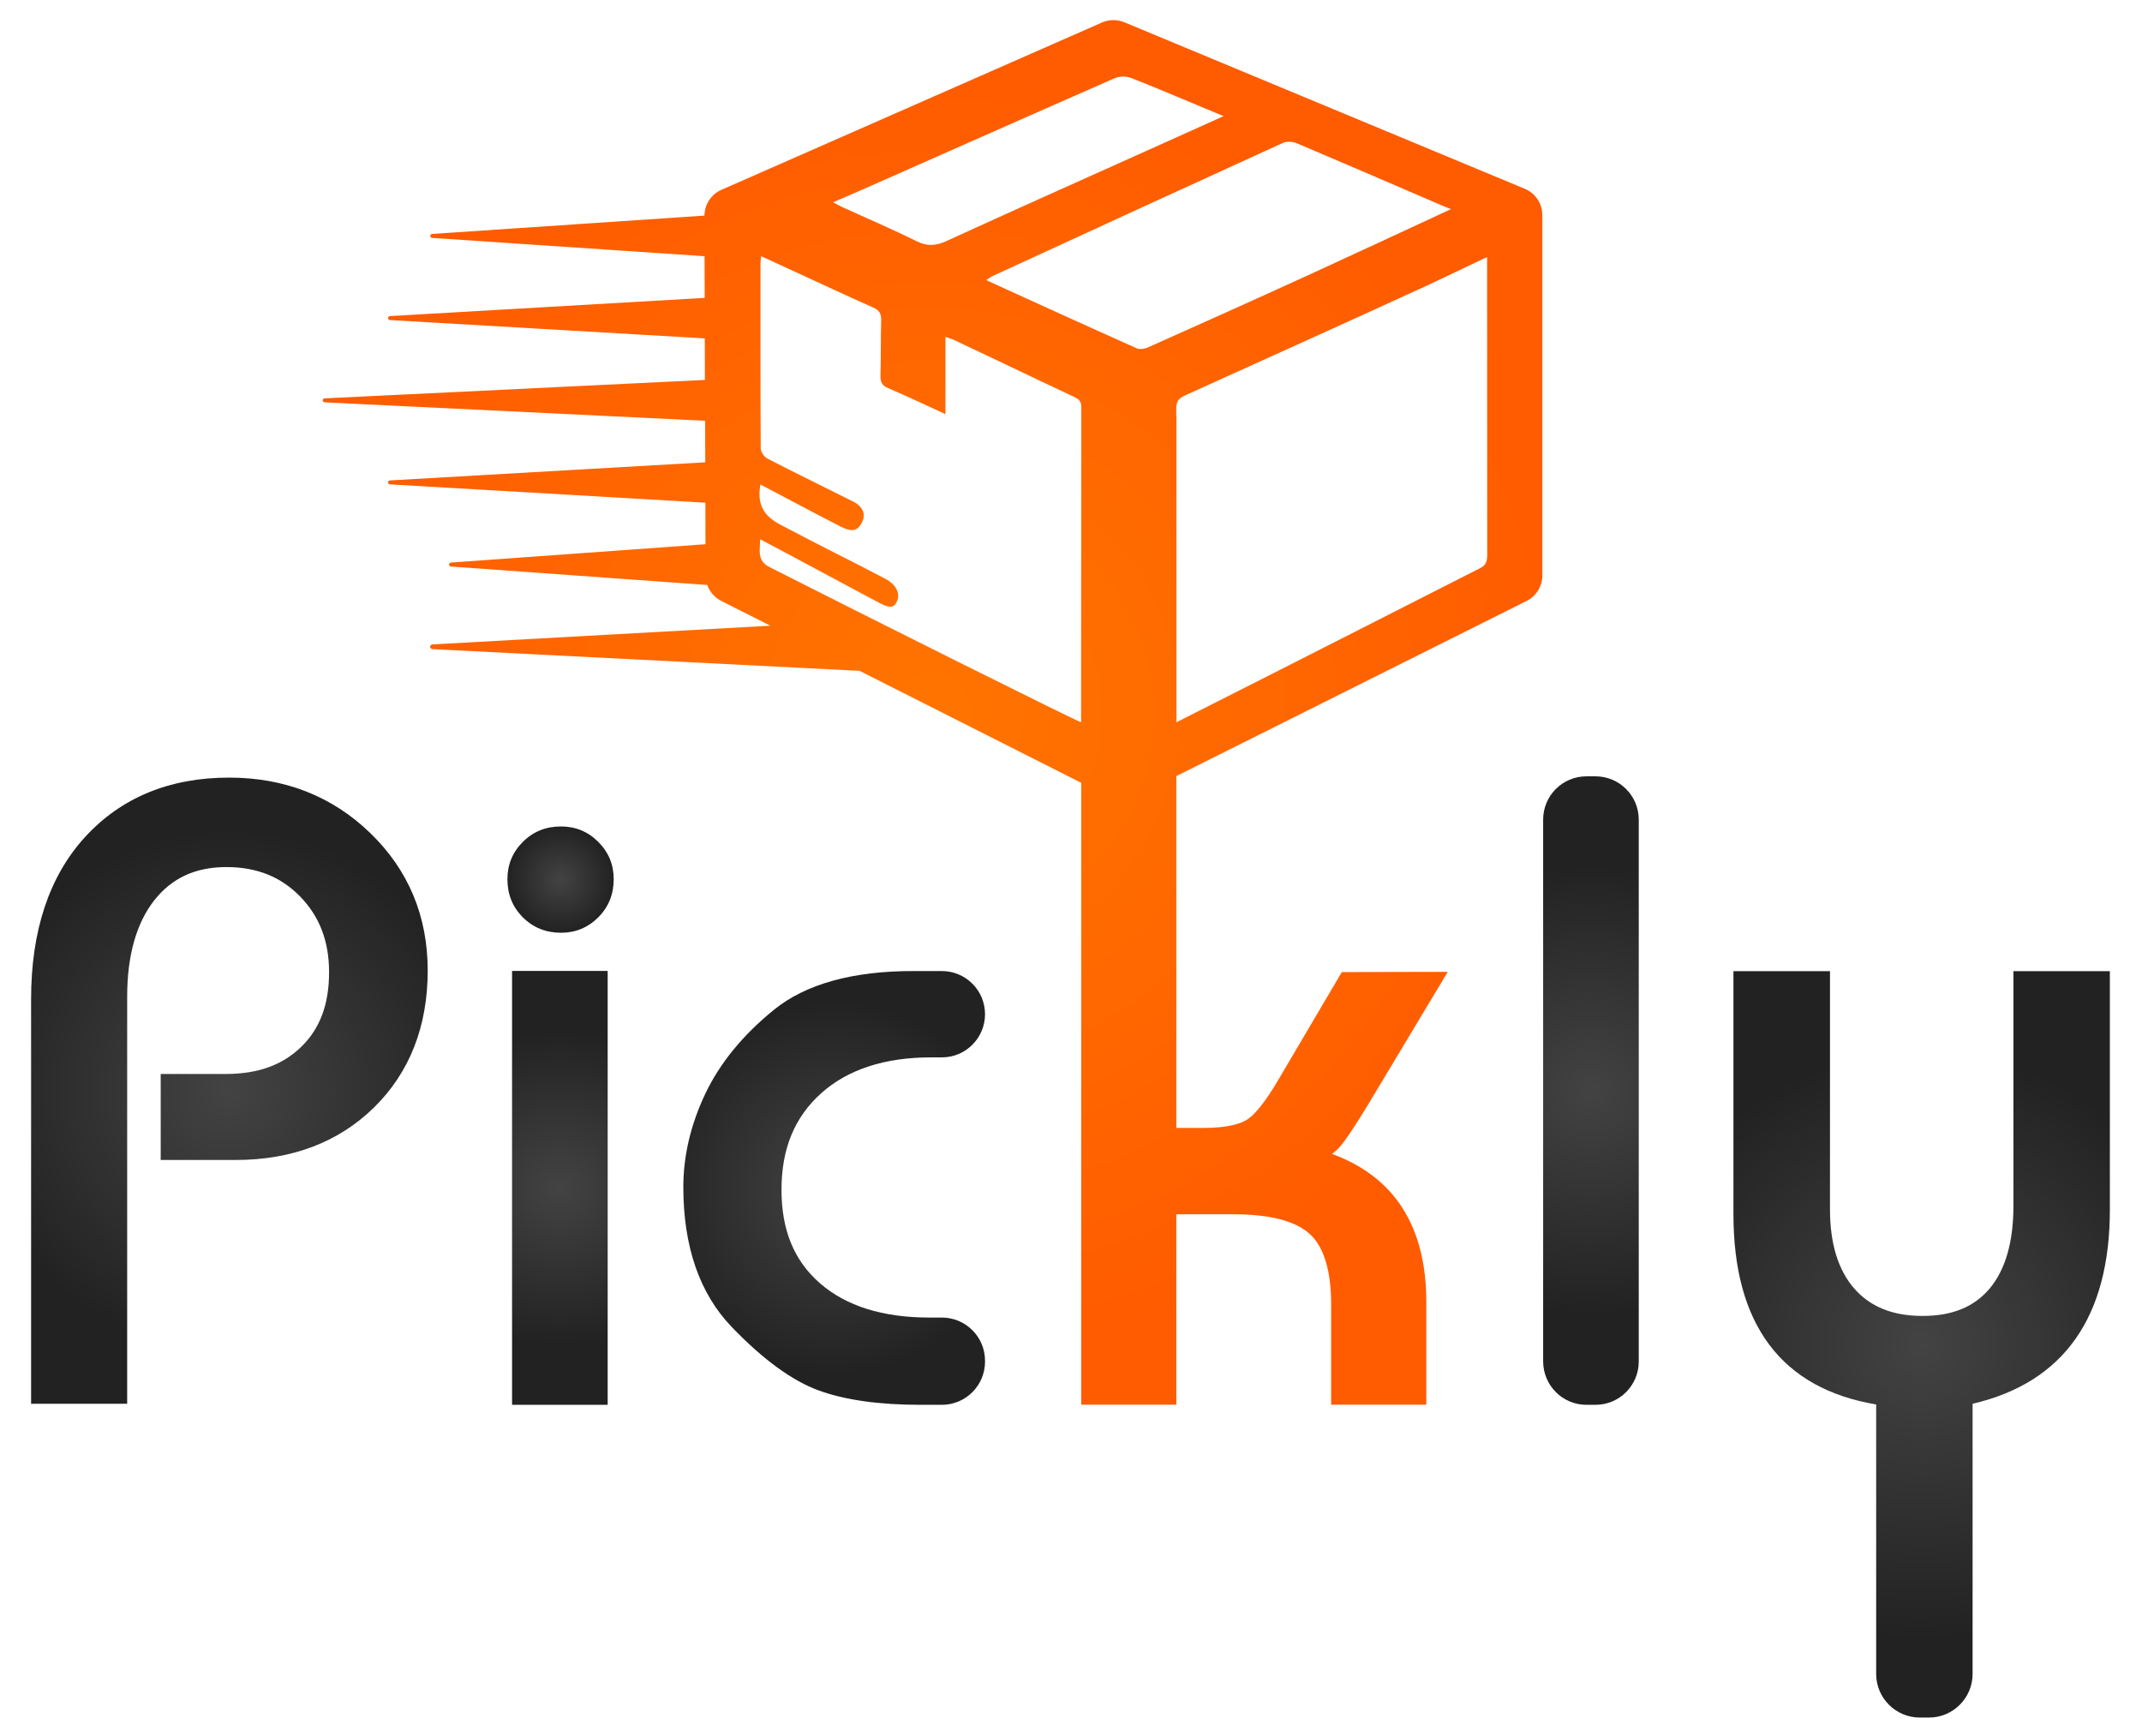 <svg version="1.1" id="Layer_1" xmlns="http://www.w3.org/2000/svg" xmlns:xlink="http://www.w3.org/1999/xlink" x="0px" y="0px" viewBox="0 0 1846 1496.1" style="enable-background:new 0 0 1846 1496.1;" xml:space="preserve">
<style type="text/css">
	.st0{fill:url(#SVGID_1_);}
	.st1{fill:url(#SVGID_00000013188630186691752260000004222974260674663604_);}
	.st2{fill:url(#SVGID_00000018924869445434743010000007379031214441769402_);}
	.st3{fill:url(#SVGID_00000121263693571006615440000009524671508513585838_);}
	.st4{fill:url(#SVGID_00000147916897058985417510000015807007185586167984_);}
	.st5{fill:url(#SVGID_00000037655580454663231000000016873418062581542573_);}
	.st6{fill:url(#SVGID_00000068673252371217742710000010858713653912521653_);}
</style>
<g>
	<g>
		<radialGradient id="SVGID_1_" cx="197.722" cy="939.889" r="225.804" gradientUnits="userSpaceOnUse">
			<stop offset="0" style="stop-color:#434343"></stop>
			<stop offset="1" style="stop-color:#222222"></stop>
		</radialGradient>
		<path class="st0" d="M197.4,670.1c-51.2,0-92.9,17.2-124,51.1C42.5,754.9,26.8,801.9,26.8,861v348.7h82.8V858.8
			c0-35.3,7.9-63.2,23.3-82.9c15.2-19.3,35.5-28.7,62.2-28.7c26.1,0,46.9,8.3,63.6,25.4c16.7,17.2,24.9,38.5,24.9,65.2
			c0,27.6-7.8,48.6-24,64.3c-16.2,15.8-37.5,23.4-65.2,23.4h-55.9v74.1h64.6c48.6,0,88.7-15.3,119.3-45.3
			c30.6-30.1,46.2-69.8,46.2-118c0-46.8-16.6-86.6-49.5-118.4C286.4,686.2,245.4,670.1,197.4,670.1z"></path>
		
			<radialGradient id="SVGID_00000005960694162259570130000000749776662938350984_" cx="718.971" cy="1023.625" r="161.019" gradientUnits="userSpaceOnUse">
			<stop offset="0" style="stop-color:#434343"></stop>
			<stop offset="1" style="stop-color:#222222"></stop>
		</radialGradient>
		<path style="fill:url(#SVGID_00000005960694162259570130000000749776662938350984_);" d="M667.1,870.1L667.1,870.1
			c-26.8,21.7-46.7,46-59.3,72.5c-12.5,26.4-18.9,53.4-18.9,80.3c0,51.3,14,91.9,41.8,120.7c26.9,28,52.2,46.4,75.1,54.7
			c22.6,8.2,51.9,12.3,87.2,12.3h18.7c20.6,0,37.2-16.7,37.2-37.2v-0.8c0-20.6-16.7-37.2-37.2-37.2h-10.9c-40,0-71.6-9.9-94.1-29.5
			c-22.4-19.5-33.2-45.9-33.2-80.6c0-35.3,11.2-62.5,34.1-83.1c23-20.6,54.8-31,94.7-31h9.4c20.6,0,37.2-16.7,37.2-37.2v0
			c0-20.6-16.7-37.2-37.2-37.2h-24.2C735.1,836.7,694.5,847.9,667.1,870.1z"></path>
		
			<radialGradient id="SVGID_00000165923649396461743470000018007175484697615287_" cx="1371.141" cy="939.775" r="193.683" gradientUnits="userSpaceOnUse">
			<stop offset="0" style="stop-color:#434343"></stop>
			<stop offset="1" style="stop-color:#222222"></stop>
		</radialGradient>
		<path style="fill:url(#SVGID_00000165923649396461743470000018007175484697615287_);" d="M1367.2,1210.6h7.8
			c20.6,0,37.3-16.7,37.3-37.3v-467c0-20.6-16.7-37.3-37.3-37.3h-7.8c-20.6,0-37.3,16.7-37.3,37.3v467
			C1330,1193.9,1346.6,1210.6,1367.2,1210.6z"></path>
		
			<radialGradient id="SVGID_00000087403175299064338750000003033310149271669903_" cx="1656.121" cy="1158.513" r="254.714" gradientUnits="userSpaceOnUse">
			<stop offset="0" style="stop-color:#434343"></stop>
			<stop offset="1" style="stop-color:#222222"></stop>
		</radialGradient>
		<path style="fill:url(#SVGID_00000087403175299064338750000003033310149271669903_);" d="M1735.2,836.9v202.3
			c0,31-6.9,55-20.5,71.2c-13.4,15.9-32.3,23.6-57.8,23.6c-25.6,0-44.8-7.7-58.7-23.4c-14-15.9-21.1-38.9-21.1-68.3V836.9h-83.2
			v209.4c0,95.1,41.4,150.3,123,164v232.2c0,20.8,16.9,37.6,37.6,37.6h7.9c20.8,0,37.6-16.9,37.6-37.6v-232.8
			c78.5-18.3,118.3-74.6,118.3-167.4V836.9H1735.2z"></path>
		<g>
			
				<radialGradient id="SVGID_00000087397280290512479080000013080536785246156472_" cx="544.104" cy="1023.625" r="135.048" gradientTransform="matrix(1.054 0 0 1 -90.9 0)" gradientUnits="userSpaceOnUse">
				<stop offset="0" style="stop-color:#434343"></stop>
				<stop offset="1" style="stop-color:#222222"></stop>
			</radialGradient>
			
				<rect x="441.3" y="836.7" style="fill:url(#SVGID_00000087397280290512479080000013080536785246156472_);" width="82.4" height="373.9"></rect>
			
				<radialGradient id="SVGID_00000135690801240236980460000003886772910524781223_" cx="483.064" cy="757.948" r="45.766" gradientUnits="userSpaceOnUse">
				<stop offset="0" style="stop-color:#434343"></stop>
				<stop offset="1" style="stop-color:#222222"></stop>
			</radialGradient>
			<path style="fill:url(#SVGID_00000135690801240236980460000003886772910524781223_);" d="M483.5,712.2c12.5,0,23.2,4.4,32.1,13.3
				c8.9,8.9,13.3,19.6,13.3,32.1c0,13-4.4,24-13.3,32.9c-8.9,8.9-19.6,13.3-32.1,13.3c-13,0-24-4.4-32.9-13.3
				c-8.9-8.9-13.3-19.8-13.3-32.9c0-12.5,4.4-23.2,13.3-32.1C459.5,716.6,470.4,712.2,483.5,712.2z"></path>
		</g>
	</g>
	
		<radialGradient id="SVGID_00000027606456353165962830000009788677437693995926_" cx="803.67" cy="613.963" r="562.205" gradientUnits="userSpaceOnUse">
		<stop offset="0" style="stop-color:#FF7400"></stop>
		<stop offset="1" style="stop-color:#FF5B00"></stop>
	</radialGradient>
	<path style="fill:url(#SVGID_00000027606456353165962830000009788677437693995926_);" d="M1314.1,162.7L969,19.2
		c-6.2-2.6-13.1-2.5-19.3,0.2L621.7,163.6c-8.8,3.9-14.5,12.6-14.6,22.2l-234.7,15.8c-2.1,0.2-2.1,3.2,0,3.4l234.8,15.8l0.1,35.9
		L336,272.4c-2.1,0.2-2.1,3.2,0,3.4l271.4,15.8l0.1,35.8l-327.8,15.9c-2.1,0.2-2.1,3.2,0,3.4l328,15.9l0.1,35.8L336,414
		c-2.1,0.2-2.1,3.2,0,3.4l271.9,15.8l0.1,35.8l-219.4,15.8c-2.1,0.2-2.1,3.2,0,3.4l220.9,15.9c2.1,5.8,6.3,10.8,12,13.7l42.4,21.4
		l-290.9,16.1c-3.1,0.2-3.1,3.9,0,4.1l367.8,18.7l191,96.5v535.9h82v-164.1h49.2c31.5,0,53.7,5.8,66,17.2
		c12.1,11.2,18.2,31.7,18.2,60.8v86.1h82v-88.5c0-65-27.3-107.8-81.2-127.6c2.7-2.1,4.9-4.1,6.7-6.2c3.1-3.5,9.1-11.2,25.6-38.4
		l67.4-112.3l-91.3,0.2l-53.7,91.1c-13.8,23.9-22.9,32.9-28.2,36.2c-5.1,3.2-15.8,7-37.9,7h-22.8V668.8l301.8-150.9
		c8.3-4.2,13.6-12.6,13.6-21.9V185.4C1329.2,175.5,1323.3,166.5,1314.1,162.7z M1117.3,123.3c42.7,18.1,85.2,36.5,127.8,54.8
		c1.2,0.5,2.5,1,5.4,2.1c-42.5,19.7-83.2,38.7-124.1,57.4c-45.5,20.8-91,41.2-136.7,61.6c-2.9,1.3-7.2,2.2-9.9,1
		c-43.1-19.2-86-38.8-129.9-58.8c2.3-1.5,3.7-2.7,5.3-3.4c83.5-38.4,166.9-76.8,250.5-114.9C1109,121.7,1113.9,121.9,1117.3,123.3z
		 M750.9,160c70-30.9,139.9-62,210-92.7c4-1.7,9.9-1.7,14-0.1c26.1,10.3,51.9,21.4,79.6,32.9c-23.3,10.5-45,20.2-66.7,30
		c-57.5,25.8-115,51.5-172.3,77.7c-8.8,4-16.2,4.7-25.3,0.2c-21.1-10.5-42.8-19.7-64.2-29.5c-2.3-1.1-4.5-2.3-8-4.2
		C729.7,169.3,740.3,164.7,750.9,160z M931.7,622.4c0,1.1-193-95.3-268.7-133.8c-10.9-5.5-7.9-14.9-7.9-23.9
		c17.4,9.2,32.3,17.1,47.1,25.1c16.5,8.8,32.9,17.6,49.3,26.4c11.3,6,17.3,9.9,21,3.1c4-7.4,0.2-15.4-9.8-20.7
		c-32-16.8-49.8-25.2-81.8-42.1c-13-6.9-30.2-12.9-25.6-39c3.9,2,50.5,26.8,69.4,36.4c9.5,4.8,14.4,3.7,18.1-3.6
		c3.6-7.1,1-13.8-7.6-18.1c-24.6-12.4-49.4-24.4-73.8-37c-2.8-1.4-5.8-5.8-5.8-8.8c-0.3-54.8-0.2-105.4-0.2-160.2
		c0-1.4,0.3-2.7,0.6-5.4c10.2,4.7,19.7,9,29.2,13.4c22.4,10.3,44.7,20.8,67.3,30.8c5.5,2.4,7,5.5,6.9,11
		c-0.4,16.1-0.2,32.2-0.6,48.2c-0.1,5.3,1.6,8.2,6.7,10.3c16.3,7,32.3,14.6,49.3,22.4c0-22.6,0-44,0-66.6c3.1,1.1,5.5,1.8,7.7,2.8
		c38.9,18.3,63.3,30.2,102.3,48.5c4,1.9,7.1,3.4,7.1,9.1c0,2.7,0,5.3,0,8h0v22.4C931.7,462.3,931.8,540.5,931.7,622.4z
		 M1275.6,489.6c-89.8,45.8-258.7,131.4-261.7,132.8v-178c0-13.1,0-26.2,0-39.3v-46.3h-0.2c0-2.3,0-4.5,0-6.8
		c0-6.3,2.3-8.8,7.5-11.2c71.6-32.5,130.3-58.8,201.8-91.6c19.2-8.8,38.2-18.1,58.6-27.7c0,3.8,0,6.2,0,8.6
		c0,82.7,0,165.4,0.1,248.1C1281.6,483.4,1281,486.9,1275.6,489.6z"></path>
</g>
</svg>
